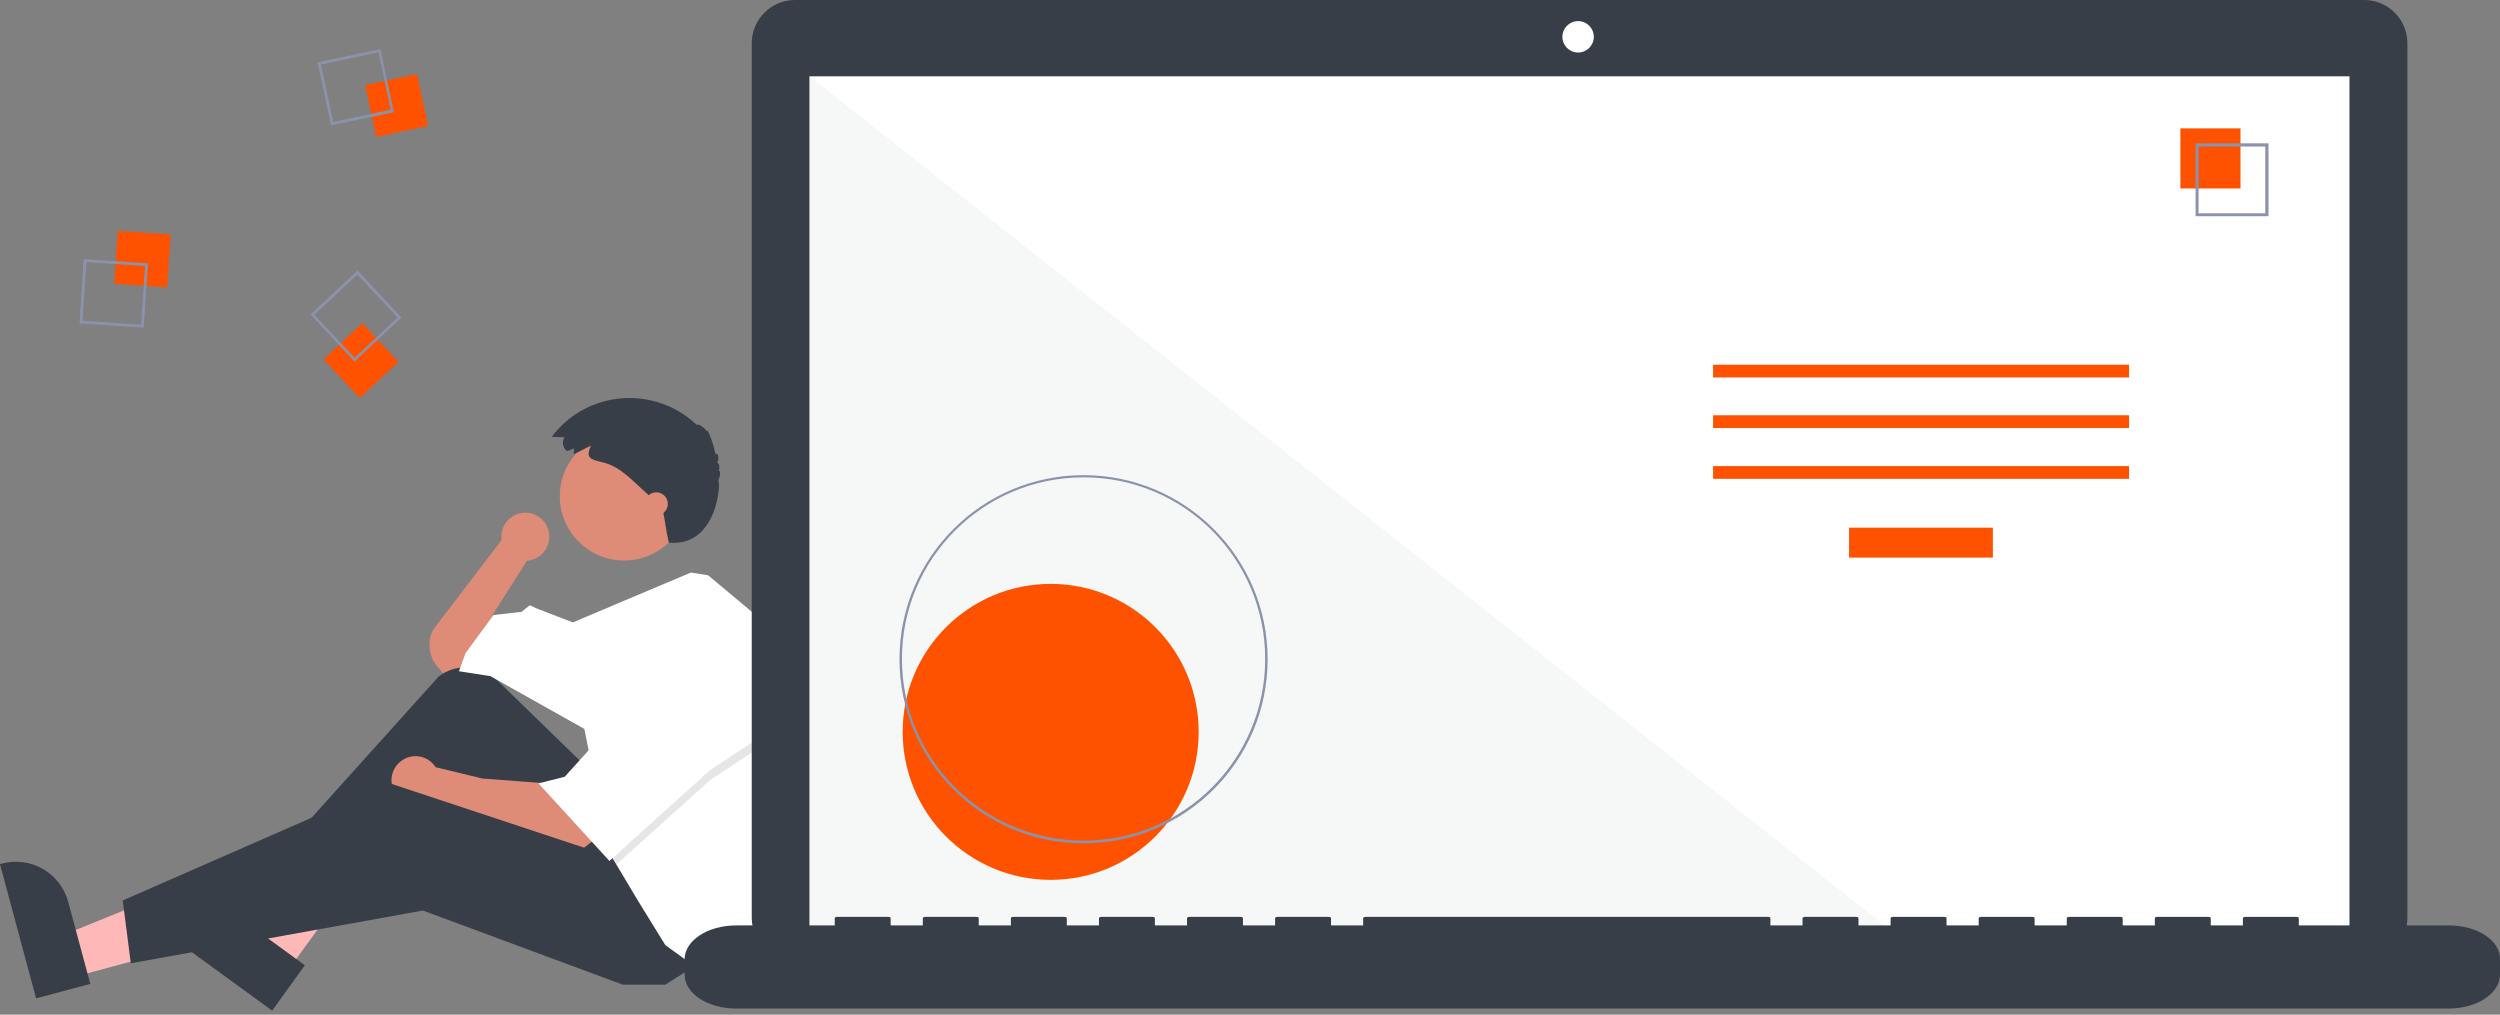 <svg width="409" height="166" viewBox="0 0 409 166" fill="none" xmlns="http://www.w3.org/2000/svg">
<rect x="0" y="0" width="409" height="166" fill="#808080" stroke="none"/>
<path d="M89.859 87.81C89.859 85.642 88.133 83.875 85.965 83.875C83.796 83.875 82.03 85.602 82.03 87.77C82.03 87.971 82.03 88.131 82.07 88.332L70.828 103.068C69.864 105.035 70.145 107.404 71.55 109.05L72.433 110.094L76.489 109.291L81.066 105.236L80.544 100.658L86.206 91.745C88.253 91.584 89.859 89.898 89.859 87.81Z" fill="#DE8B78"/>
<path d="M12.045 159.842L10.238 153.016L35.654 142.697L38.345 152.735L12.045 159.842Z" fill="#FFB8B8"/>
<path d="M5.902 163.335L0 141.372L0.281 141.292C5.019 140.007 9.877 142.818 11.162 147.555L14.776 160.966L5.902 163.335Z" fill="#383E47"/>
<path d="M47.098 158.759L41.397 154.583L54.687 130.572L63.119 136.716L47.098 158.759Z" fill="#FFB8B8"/>
<path d="M44.528 165.344L26.099 151.933L26.259 151.692C29.15 147.717 34.691 146.874 38.626 149.725L49.869 157.916L44.528 165.344Z" fill="#383E47"/>
<path d="M95.641 125.192L81.267 111.219C78.657 108.689 74.602 108.489 71.751 110.697L44.608 140.851L47.058 144.625L72.956 127.079L90.502 150.006L107.245 141.654L95.641 125.192Z" fill="#383E47"/>
<path d="M89.418 128.163L78.898 127.36L71.27 125.513C70.105 123.706 67.696 123.144 65.849 124.348C64.042 125.513 63.48 127.922 64.685 129.769C65.849 131.576 68.258 132.138 70.105 130.933C70.266 130.853 70.427 130.733 70.547 130.612L75.124 132.499L94.839 139.245L97.248 137.358L89.418 128.163Z" fill="#DE8B78"/>
<path d="M114.794 157.312L108.852 161.087H101.866L69.182 148.961L21.401 157.593L20.076 147.315L63.802 128.162L102.106 140.85L114.794 157.312Z" fill="#383E47"/>
<path d="M102.106 91.705C107.916 91.705 112.626 86.995 112.626 81.185C112.626 75.375 107.916 70.665 102.106 70.665C96.296 70.665 91.586 75.375 91.586 81.185C91.586 86.995 96.296 91.705 102.106 91.705Z" fill="#DE8B78"/>
<path d="M129.369 123.224C129.369 129.568 128.366 135.872 126.398 141.934L125.595 144.344L121.821 161.609L117.765 162.693L114.794 158.919L108.852 154.622L104.515 147.596L100.821 141.412L99.657 139.485L95.602 119.249L80.223 110.616L75.084 109.813L76.168 106.842L80.745 100.618L85.323 100.096L86.688 99.012L87.772 99.534L93.715 101.823L113.028 93.672L115.838 94.114L125.555 102.224C128.084 108.97 129.369 116.077 129.369 123.224Z" fill="white"/>
<path opacity="0.1" d="M126.399 120.855L116.16 127.64L100.862 141.412L99.698 139.485L96.445 123.304H97.248L105.64 107.926L126.399 120.855Z" fill="black"/>
<path d="M105.64 106.279L97.248 121.698L92.389 127.078L88.093 128.162L99.697 140.85L116.159 125.994L126.398 119.248L105.64 106.279Z" fill="white"/>
<path d="M93.915 73.355L92.791 73.796C92.068 73.315 91.867 72.311 92.349 71.588C92.349 71.588 92.349 71.588 92.349 71.548L90.261 71.468C95.521 64.441 105.519 63.036 112.546 68.296C113.068 68.697 113.549 69.099 114.031 69.54C114.111 69.219 115.155 69.862 115.597 70.504C115.758 69.982 116.721 72.552 117.083 74.399C117.243 73.796 117.846 74.76 117.324 75.724C117.685 75.684 117.805 76.567 117.565 77.049C117.926 76.888 117.886 77.932 117.484 78.615C118.006 78.575 117.444 89.576 109.414 88.773C108.852 86.203 109.012 86.364 108.37 83.072C108.049 82.75 107.727 82.469 107.406 82.148L105.599 80.542C103.511 78.695 101.584 76.406 98.773 75.684C96.846 75.202 95.642 75.081 96.686 72.913C95.722 73.315 94.838 73.917 93.875 74.278C93.795 73.997 93.955 73.676 93.915 73.355Z" fill="#383E47"/>
<path d="M107.366 84.317C108.408 84.317 109.253 83.472 109.253 82.43C109.253 81.388 108.408 80.543 107.366 80.543C106.324 80.543 105.479 81.388 105.479 82.43C105.479 83.472 106.324 84.317 107.366 84.317Z" fill="#DE8B78"/>
<path d="M19.267 37.776L18.69 46.43L27.344 47.006L27.921 38.352L19.267 37.776Z" fill="#FF5200"/>
<path d="M13.692 42.398L24.212 43.081L23.529 53.601L13.009 52.918L13.692 42.398ZM23.73 43.523L14.133 42.88L13.491 52.477L23.087 53.119L23.73 43.523Z" fill="#8B92AB"/>
<path d="M68.214 12.107L59.734 13.93L61.556 22.409L70.036 20.587L68.214 12.107Z" fill="#FF5200"/>
<path d="M62.236 8.028L64.444 18.347L54.165 20.516L51.957 10.197L62.236 8.028ZM63.922 17.946L61.915 8.55L52.519 10.558L54.527 19.953L63.922 17.946Z" fill="#8B92AB"/>
<path d="M59.26 52.866L52.931 58.795L58.859 65.124L65.189 59.196L59.26 52.866Z" fill="#FF5200"/>
<path d="M65.688 51.954L57.979 59.142L50.792 51.432L58.501 44.245L65.688 51.954ZM58.019 58.539L65.046 51.954L58.461 44.928L51.434 51.513L58.019 58.539Z" fill="#8B92AB"/>
<path d="M386.783 0H130.052C126.157 0 122.985 3.172 122.985 7.067V150.128C122.985 154.023 126.157 157.195 130.052 157.195H386.783C390.678 157.195 393.85 154.023 393.85 150.128V7.067C393.85 3.172 390.678 0 386.783 0Z" fill="#383E47"/>
<path d="M384.374 12.487H132.461V154.585H384.374V12.487Z" fill="white"/>
<path d="M258.177 8.593C259.596 8.593 260.747 7.442 260.747 6.023C260.747 4.604 259.596 3.453 258.177 3.453C256.758 3.453 255.607 4.604 255.607 6.023C255.607 7.442 256.758 8.593 258.177 8.593Z" fill="white"/>
<path d="M312.341 154.585H132.461V12.487L312.341 154.585Z" fill="#F6F8F8"/>
<path d="M171.89 143.945C185.262 143.945 196.102 133.105 196.102 119.733C196.102 106.361 185.262 95.522 171.89 95.522C158.519 95.522 147.679 106.361 147.679 119.733C147.679 133.105 158.519 143.945 171.89 143.945Z" fill="#FF5200"/>
<path d="M177.271 137.962C160.648 137.962 147.157 124.471 147.157 107.848C147.157 91.225 160.648 77.734 177.271 77.734C193.894 77.734 207.385 91.225 207.385 107.848C207.385 124.471 193.894 137.962 177.271 137.962ZM177.271 78.095C160.849 78.095 147.558 91.385 147.558 107.808C147.558 124.23 160.849 137.52 177.271 137.52C193.693 137.52 206.983 124.23 206.983 107.808C206.983 91.385 193.693 78.095 177.271 78.095Z" fill="#8B92AB"/>
<path d="M326.033 86.327H302.504V91.225H326.033V86.327Z" fill="#FF5200"/>
<path d="M348.318 59.666H280.26V61.754H348.318V59.666Z" fill="#FF5200"/>
<path d="M348.318 67.937H280.26V70.025H348.318V67.937Z" fill="#FF5200"/>
<path d="M348.318 76.249H280.26V78.336H348.318V76.249Z" fill="#FF5200"/>
<path d="M366.547 21H356.71V30.837H366.547V21Z" fill="#FF5200"/>
<path d="M371.124 35.374H359.199V23.449H371.124V35.374ZM359.681 34.892H370.602V23.971H359.681V34.892Z" fill="#8B92AB"/>
<path d="M400.651 151.4H376.088V150.238C376.088 150.106 375.928 150 375.727 150H367.299C367.098 150 366.937 150.106 366.937 150.238V151.4H361.68V150.238C361.68 150.106 361.519 150 361.318 150H352.89C352.689 150 352.529 150.106 352.529 150.238V151.4H347.271V150.238C347.271 150.106 347.111 150 346.91 150H338.482C338.281 150 338.12 150.106 338.12 150.238V151.4H332.863V150.238C332.863 150.106 332.702 150 332.502 150H324.073C323.872 150 323.712 150.106 323.712 150.238V151.4H318.454V150.238C318.454 150.106 318.294 150 318.093 150H309.665C309.464 150 309.304 150.106 309.304 150.238V151.4H304.046V150.238C304.046 150.106 303.885 150 303.685 150H295.256C295.056 150 294.895 150.106 294.895 150.238V151.4H289.637V150.238C289.637 150.106 289.477 150 289.276 150H223.375C223.174 150 223.013 150.106 223.013 150.238V151.4H217.756V150.238C217.756 150.106 217.595 150 217.394 150H208.966C208.765 150 208.605 150.106 208.605 150.238V151.4H203.347V150.238C203.347 150.106 203.187 150 202.986 150H194.558C194.357 150 194.196 150.106 194.196 150.238V151.4H188.939V150.238C188.939 150.106 188.778 150 188.578 150H180.149C179.949 150 179.788 150.106 179.788 150.238V151.4H174.53V150.238C174.53 150.106 174.37 150 174.169 150H165.741C165.54 150 165.38 150.106 165.38 150.238V151.4H160.122V150.238C160.122 150.106 159.961 150 159.761 150H151.332C151.132 150 150.971 150.106 150.971 150.238V151.4H145.713V150.238C145.713 150.106 145.553 150 145.352 150H136.924C136.723 150 136.563 150.106 136.563 150.238V151.4H120.428C115.773 151.4 112 153.882 112 156.945V159.454C112 162.518 115.773 165 120.428 165H400.57C405.226 165 408.999 162.518 408.999 159.454V156.945C409.079 153.882 405.306 151.4 400.651 151.4Z" fill="#383E47"/>
</svg>
